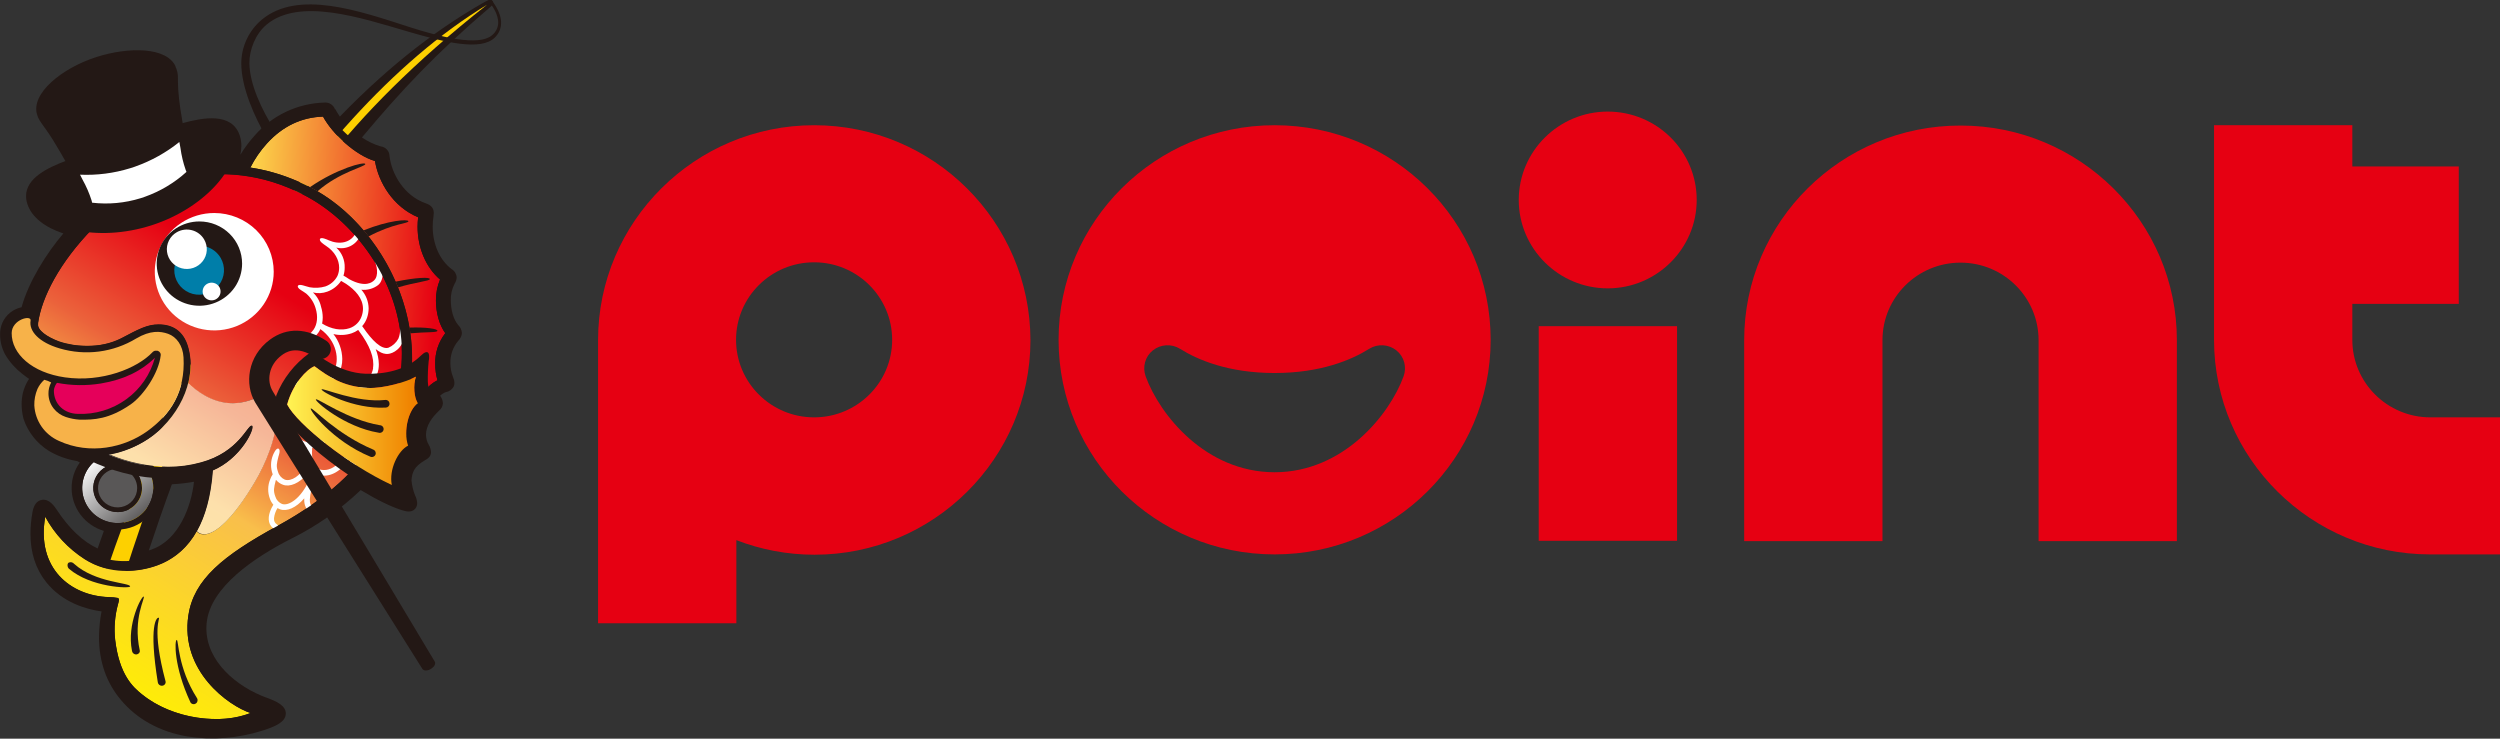 <svg width="88" height="26" viewBox="0 0 88 26" fill="none" xmlns="http://www.w3.org/2000/svg">
<rect x="0" y="0" width="88" height="26" fill="#333333" stroke="none"/>
<g clip-path="url(#clip0)">
<path d="M11.79 3.842C11.762 3.768 11.71 3.705 11.643 3.663C11.575 3.621 11.495 3.602 11.415 3.61C10.951 3.624 10.494 3.734 10.075 3.931C9.655 4.129 9.281 4.41 8.977 4.757C8.783 4.971 8.61 5.202 8.46 5.448C8.483 5.346 8.495 5.241 8.497 5.136C8.497 5.013 8.478 4.889 8.44 4.771C8.164 3.941 7.133 4.141 6.43 4.334C6.363 3.946 6.321 3.662 6.302 3.472C6.279 3.271 6.266 3.068 6.263 2.865V2.749C6.268 2.602 6.235 2.456 6.167 2.326C6.176 2.337 6.184 2.348 6.191 2.36C5.889 1.642 4.52 1.644 3.386 2.01C2.198 2.393 1.066 3.283 1.308 4.051C1.301 4.029 1.298 4.006 1.298 3.984C1.297 3.973 1.297 3.961 1.298 3.95V3.971C1.298 4.045 1.335 4.171 1.502 4.397C1.673 4.627 1.832 4.867 1.977 5.114C2.079 5.281 2.191 5.476 2.301 5.67C1.706 5.893 0.917 6.258 0.917 6.902C0.918 6.999 0.934 7.096 0.966 7.188C1.115 7.637 1.568 8.001 2.23 8.217C1.635 8.918 1.013 9.903 0.759 10.815C0.609 10.847 0.47 10.913 0.352 11.009C0.234 11.105 0.141 11.228 0.081 11.367C0.026 11.496 -0 11.635 0.003 11.775C0.003 12.024 0.066 12.268 0.186 12.487C0.341 12.746 0.544 12.974 0.783 13.16C0.872 13.232 0.954 13.29 1.022 13.335C0.923 13.487 0.85 13.653 0.806 13.829C0.776 13.959 0.761 14.092 0.761 14.225C0.761 14.402 0.784 14.579 0.83 14.75C0.987 15.215 1.302 15.612 1.722 15.873C2.027 16.052 2.363 16.173 2.714 16.23L2.81 16.278C2.621 16.542 2.52 16.858 2.521 17.181C2.521 17.519 2.632 17.848 2.836 18.12C3.041 18.391 3.328 18.59 3.656 18.688C3.583 18.89 3.51 19.095 3.437 19.305C2.917 19.066 2.434 18.605 2 17.947C1.926 17.836 1.734 17.54 1.463 17.597C1.297 17.63 1.19 17.772 1.144 18.022C1.098 18.274 1.073 18.53 1.072 18.787C1.072 19.456 1.256 20.026 1.623 20.488C2.205 21.22 3.056 21.451 3.574 21.522C3.517 21.821 3.487 22.124 3.485 22.427C3.485 23.29 3.744 24.033 4.261 24.644C4.826 25.317 5.631 25.758 6.587 25.922C7.465 26.059 8.363 25.992 9.21 25.726C9.715 25.571 10.052 25.409 10.06 25.122V25.114C10.06 24.842 9.749 24.692 9.412 24.57C8.318 24.176 7.265 23.276 7.265 22.119C7.265 22.053 7.268 21.988 7.275 21.922C7.404 20.662 8.96 19.619 10.245 18.966C11.145 18.52 11.972 17.941 12.697 17.251C13.266 17.595 13.781 17.847 14.161 17.962C14.28 17.998 14.479 18.058 14.611 17.912C14.66 17.857 14.687 17.786 14.685 17.713C14.68 17.616 14.654 17.52 14.609 17.433C14.543 17.267 14.502 17.093 14.485 16.916C14.484 16.907 14.484 16.899 14.485 16.89C14.511 16.642 14.561 16.433 14.948 16.208L14.974 16.192C15.122 16.112 15.173 16.017 15.173 15.914C15.167 15.821 15.138 15.73 15.089 15.651C15.027 15.544 14.995 15.424 14.995 15.301C14.995 14.978 15.215 14.684 15.438 14.473L15.455 14.456C15.495 14.424 15.527 14.384 15.551 14.339C15.574 14.294 15.588 14.244 15.591 14.194C15.586 14.098 15.551 14.007 15.492 13.931C15.549 13.874 15.617 13.83 15.693 13.802H15.702C15.758 13.791 15.811 13.768 15.857 13.735C15.902 13.702 15.941 13.659 15.968 13.61C15.987 13.569 15.997 13.524 15.996 13.479C15.994 13.409 15.977 13.339 15.948 13.275C15.885 13.117 15.853 12.948 15.854 12.778C15.848 12.494 15.945 12.216 16.13 11.997C16.205 11.924 16.252 11.827 16.26 11.723C16.252 11.616 16.206 11.516 16.129 11.441C15.959 11.246 15.869 10.903 15.869 10.579C15.862 10.374 15.908 10.171 16.002 9.988C16.046 9.921 16.072 9.843 16.075 9.763C16.072 9.704 16.053 9.647 16.023 9.597C15.992 9.546 15.949 9.504 15.898 9.473C15.475 9.155 15.231 8.59 15.231 7.971C15.232 7.846 15.241 7.72 15.261 7.596C15.266 7.564 15.269 7.532 15.269 7.5C15.269 7.33 15.18 7.223 14.996 7.16C14.214 6.892 13.782 6.11 13.712 5.497C13.711 5.411 13.679 5.329 13.621 5.266C13.563 5.202 13.483 5.162 13.397 5.152C13.162 5.082 12.941 4.976 12.74 4.838C14.125 3.18 15.363 1.868 17.19 0.306C17.354 0.166 17.392 0.111 17.336 0.034C17.28 -0.042 17.206 -0.013 16.998 0.105C15.58 0.914 13.873 2.132 11.963 4.104C11.918 4.035 11.828 3.898 11.799 3.837L11.79 3.842ZM5.345 19.342C5.309 19.354 5.274 19.364 5.239 19.375C5.499 18.588 5.771 17.805 6.051 17.047C6.311 17.033 6.571 17.004 6.828 16.959C6.734 17.822 6.296 19.004 5.345 19.338" fill="#231815"/>
<path d="M17.185 0.025C10.944 3.636 6.518 10.878 3.407 20.101C3.376 20.188 3.407 20.221 3.447 20.247L4.494 20.569C4.588 20.592 4.607 20.528 4.632 20.46C4.656 20.393 4.72 20.22 4.809 19.948C5.188 18.768 6.587 14.448 8.533 10.822C10.985 6.248 13.923 2.815 17.304 0.187C17.324 0.171 17.337 0.148 17.341 0.122C17.344 0.097 17.338 0.071 17.323 0.049C17.308 0.028 17.285 0.014 17.26 0.008C17.234 0.003 17.207 0.007 17.185 0.02" fill="#231815"/>
<path d="M8.401 9.59C10.722 5.752 13.853 2.157 17.142 0.168C11.977 4.242 10.009 7.482 8.256 10.726C6.305 14.329 4.872 18.721 4.49 19.905C4.443 20.052 4.402 20.168 4.38 20.241L3.771 20.047C5.261 15.659 7.309 11.397 8.401 9.59" fill="#FDD000"/>
<path d="M17.233 0.072C17.233 0.109 17.299 0.155 17.39 0.315C17.582 0.652 17.614 0.997 17.312 1.247C16.848 1.632 15.529 1.312 14.419 0.954C12.656 0.385 10.499 -0.378 9.21 0.696C8.987 0.885 8.807 1.119 8.684 1.382C8.56 1.646 8.495 1.933 8.493 2.223C8.493 3.935 10.308 6.282 10.408 6.353C10.562 6.461 10.754 6.053 10.695 5.986C10.481 5.741 8.803 3.742 8.779 2.228C8.772 1.762 8.99 1.195 9.382 0.868C10.535 -0.095 12.686 0.621 14.342 1.106C15.648 1.488 16.926 1.806 17.417 1.323C17.727 1.019 17.726 0.566 17.328 0.038C17.286 -0.019 17.233 0.027 17.233 0.072Z" fill="#231815"/>
<path d="M12.984 16.617C13.099 16.621 13.213 16.638 13.324 16.667C13.467 15.982 13.805 15.53 14.312 15.354C14.355 14.884 14.697 13.728 15.398 13.386C15.346 13.199 15.319 13.006 15.319 12.812C15.309 12.421 15.435 12.039 15.674 11.728C15.461 11.439 15.345 11.005 15.345 10.582C15.342 10.328 15.391 10.075 15.489 9.84C14.989 9.409 14.699 8.723 14.699 7.979C14.699 7.869 14.706 7.759 14.719 7.649C13.828 7.282 13.319 6.404 13.2 5.67C12.506 5.464 11.7 4.714 11.371 4.105C10.613 4.129 9.947 4.445 9.393 5.054C9.163 5.309 8.968 5.593 8.813 5.898C9.616 6.021 10.389 6.288 11.094 6.686C14.005 8.307 16.045 13.056 12.984 16.617Z" fill="url(#paint0_linear)"/>
<path d="M4.145 16.498C4.009 16.498 3.876 16.538 3.763 16.612C3.65 16.687 3.562 16.793 3.51 16.917C3.458 17.041 3.444 17.177 3.471 17.308C3.497 17.44 3.562 17.561 3.658 17.656C3.754 17.751 3.877 17.815 4.01 17.842C4.143 17.868 4.281 17.855 4.407 17.803C4.532 17.752 4.64 17.665 4.715 17.554C4.791 17.442 4.831 17.311 4.832 17.177V17.177C4.831 16.997 4.759 16.825 4.63 16.698C4.501 16.57 4.327 16.498 4.145 16.498V16.498ZM4.145 18.025C3.975 18.025 3.808 17.975 3.667 17.882C3.525 17.789 3.415 17.656 3.35 17.501C3.285 17.346 3.268 17.176 3.301 17.011C3.334 16.847 3.416 16.695 3.536 16.577C3.656 16.458 3.81 16.377 3.976 16.345C4.143 16.312 4.316 16.329 4.473 16.393C4.63 16.457 4.764 16.566 4.858 16.706C4.953 16.845 5.003 17.009 5.003 17.177C5.003 17.402 4.912 17.617 4.751 17.776C4.59 17.935 4.372 18.025 4.145 18.025ZM4.129 15.941C3.883 15.944 3.643 16.019 3.439 16.157C3.235 16.294 3.077 16.488 2.985 16.713C2.892 16.939 2.87 17.187 2.919 17.425C2.969 17.664 3.089 17.882 3.264 18.054C3.439 18.225 3.662 18.341 3.904 18.388C4.146 18.435 4.396 18.41 4.624 18.317C4.852 18.224 5.047 18.066 5.184 17.863C5.321 17.661 5.395 17.423 5.396 17.18V17.18C5.396 16.885 5.29 16.601 5.095 16.377C4.661 16.302 4.237 16.179 3.832 16.011V16.011C3.931 15.993 4.031 15.971 4.129 15.945" fill="url(#paint1_linear)"/>
<path d="M5.511 17.178H5.396C5.395 17.464 5.294 17.741 5.11 17.962C4.926 18.183 4.671 18.334 4.386 18.389C4.102 18.445 3.808 18.401 3.552 18.266C3.297 18.131 3.097 17.913 2.987 17.648C2.876 17.384 2.862 17.09 2.946 16.817C3.03 16.543 3.208 16.307 3.449 16.148C3.69 15.99 3.979 15.919 4.267 15.947C4.556 15.975 4.825 16.101 5.029 16.303C5.146 16.418 5.239 16.554 5.302 16.704C5.365 16.855 5.396 17.016 5.396 17.178H5.625C5.625 16.889 5.538 16.607 5.376 16.366C5.213 16.126 4.982 15.939 4.711 15.828C4.441 15.717 4.143 15.688 3.856 15.745C3.569 15.801 3.305 15.941 3.098 16.145C2.891 16.349 2.75 16.61 2.693 16.893C2.635 17.177 2.665 17.471 2.777 17.738C2.889 18.005 3.079 18.233 3.322 18.394C3.566 18.555 3.852 18.64 4.145 18.64C4.537 18.64 4.914 18.486 5.192 18.212C5.469 17.938 5.625 17.566 5.625 17.178H5.511" fill="#231815"/>
<path d="M4.918 17.179C4.918 17.33 4.873 17.478 4.788 17.603C4.703 17.729 4.582 17.827 4.441 17.884C4.3 17.942 4.144 17.957 3.994 17.928C3.844 17.898 3.707 17.826 3.599 17.719C3.49 17.612 3.417 17.476 3.387 17.328C3.357 17.18 3.372 17.027 3.431 16.887C3.489 16.748 3.589 16.628 3.716 16.545C3.843 16.461 3.992 16.416 4.145 16.416C4.247 16.416 4.347 16.436 4.441 16.474C4.535 16.512 4.62 16.569 4.692 16.64C4.764 16.71 4.821 16.795 4.859 16.887C4.898 16.98 4.918 17.079 4.918 17.179Z" fill="url(#paint2_linear)"/>
<path d="M4.917 17.179H4.828C4.829 17.337 4.773 17.489 4.672 17.611C4.571 17.733 4.431 17.816 4.274 17.847C4.118 17.878 3.956 17.854 3.815 17.78C3.674 17.706 3.564 17.585 3.503 17.44C3.442 17.295 3.434 17.133 3.48 16.982C3.527 16.832 3.624 16.701 3.757 16.614C3.89 16.527 4.049 16.488 4.208 16.503C4.366 16.519 4.514 16.588 4.627 16.699C4.691 16.762 4.742 16.837 4.776 16.919C4.811 17.002 4.828 17.09 4.828 17.179H4.999C5 17.011 4.949 16.847 4.855 16.708C4.761 16.568 4.627 16.459 4.47 16.395C4.313 16.331 4.14 16.314 3.973 16.346C3.806 16.379 3.653 16.46 3.533 16.578C3.413 16.697 3.331 16.848 3.298 17.013C3.265 17.178 3.282 17.348 3.347 17.503C3.412 17.658 3.522 17.791 3.664 17.884C3.805 17.977 3.971 18.026 4.141 18.026C4.369 18.026 4.587 17.937 4.748 17.778C4.909 17.619 4.999 17.404 4.999 17.179H4.911" fill="#231815"/>
<path d="M5.255 15.428L5.245 15.435L5.255 15.428ZM5.285 15.408L5.27 15.417L5.285 15.408ZM5.351 15.359L5.297 15.4L5.351 15.359ZM5.377 15.34L5.359 15.353L5.377 15.34ZM5.446 15.286C5.425 15.303 5.404 15.32 5.383 15.336C5.404 15.32 5.425 15.303 5.446 15.286ZM5.726 15.036C5.717 15.044 5.709 15.053 5.7 15.061C5.619 15.14 5.534 15.215 5.446 15.286C5.544 15.207 5.637 15.124 5.726 15.036V15.036ZM5.746 15.015L5.727 15.036L5.746 15.015ZM5.805 14.955L5.749 15.013L5.805 14.955ZM5.825 14.933L5.809 14.95L5.825 14.933ZM5.848 14.903L5.834 14.919L5.848 14.903ZM5.881 14.867C5.871 14.879 5.861 14.889 5.851 14.9C5.861 14.889 5.871 14.879 5.881 14.867ZM5.902 14.844L5.89 14.857L5.902 14.844ZM5.924 14.818L5.915 14.828L5.924 14.818ZM5.974 14.758L5.968 14.765L5.974 14.758ZM5.997 14.729L5.991 14.737L5.997 14.729ZM7.795 6.128C5.907 6.128 4.269 7.017 3.273 8.034C2.092 9.243 1.47 10.47 1.343 11.368C1.343 11.379 1.343 11.391 1.343 11.402C1.312 11.624 1.661 11.859 2.077 12.015C2.398 12.123 2.735 12.176 3.074 12.172C3.485 12.18 3.892 12.09 4.261 11.909C4.893 11.575 5.189 11.417 5.584 11.417C6.081 11.417 6.462 11.648 6.623 12.21C6.623 12.225 6.631 12.24 6.635 12.255C6.683 12.439 6.709 12.628 6.711 12.818C6.712 13.046 6.682 13.274 6.622 13.495C6.85 13.719 7.426 14.2 8.183 14.2C8.569 14.194 8.945 14.077 9.265 13.864C9.284 13.862 9.302 13.862 9.32 13.864C9.996 13.864 9.859 15.477 8.93 17.026C8.178 18.279 7.568 18.812 7.178 18.812C7.13 18.813 7.082 18.804 7.037 18.786C6.992 18.767 6.951 18.74 6.918 18.706C6.622 19.254 6.133 19.677 5.543 19.893C5.191 20.021 4.82 20.087 4.445 20.088H4.43C4.211 20.088 3.994 20.062 3.781 20.012C3.674 19.987 3.57 19.955 3.467 19.917C3.298 19.854 3.137 19.773 2.985 19.677C2.401 19.304 1.922 18.792 1.593 18.187C1.27 20.011 2.494 20.976 3.834 21.017C3.94 21.018 4.046 21.028 4.151 21.047C4.216 21.075 4.176 21.188 4.151 21.27C4.04 21.679 4.007 22.104 4.053 22.524C4.201 23.75 4.674 24.181 4.988 24.433C5.729 25.035 6.723 25.309 7.601 25.309C8.017 25.316 8.43 25.244 8.818 25.097C8.042 24.842 6.335 23.618 6.63 21.66C6.821 20.399 7.841 19.559 9.783 18.502C16.588 14.787 14.197 8.833 10.889 6.965L10.781 6.906L10.617 6.818C10.529 6.772 10.433 6.731 10.342 6.687C10.25 6.643 10.169 6.612 10.083 6.578C9.354 6.282 8.574 6.129 7.787 6.127" fill="url(#paint3_linear)"/>
<path d="M6.626 13.506H5.727V15.034H6.626V13.506Z" fill="#FFE893"/>
<path d="M8.882 15.043C8.882 15.262 8.402 16.175 7.485 16.563C7.416 17.5 7.211 18.196 6.919 18.711C7.211 18.197 7.415 17.5 7.485 16.563C8.401 16.175 8.88 15.262 8.881 15.043" fill="#A0A0A1"/>
<path d="M5.271 15.413L5.256 15.425L5.271 15.413ZM5.298 15.396C5.293 15.398 5.289 15.401 5.285 15.405C5.289 15.401 5.293 15.398 5.298 15.396ZM5.36 15.35L5.352 15.356L5.36 15.35ZM5.384 15.332L5.377 15.336L5.384 15.332Z" fill="#A0A0A1"/>
<path d="M5.245 15.43L5.217 15.448C5.193 15.465 5.167 15.48 5.143 15.496C5.167 15.48 5.193 15.465 5.217 15.448L5.245 15.43Z" fill="#A0A0A1"/>
<path d="M4.594 15.783C4.443 15.846 4.288 15.898 4.13 15.941V15.941C4.288 15.898 4.443 15.846 4.594 15.783Z" fill="#A0A0A1"/>
<path d="M6.625 13.502C6.515 13.914 6.326 14.3 6.066 14.64V14.64C6.059 14.651 6.052 14.66 6.044 14.67L5.999 14.727L5.993 14.735L5.976 14.756L5.97 14.763L5.95 14.786L5.928 14.812L5.919 14.822L5.906 14.838L5.894 14.851L5.885 14.862C5.876 14.873 5.865 14.883 5.855 14.894L5.841 14.91L5.833 14.918L5.817 14.935L5.813 14.94L5.757 14.998L5.737 15.018C5.649 15.107 5.555 15.19 5.457 15.269V15.269C5.436 15.286 5.416 15.303 5.394 15.319L5.388 15.323L5.37 15.336L5.362 15.342L5.308 15.382C5.304 15.385 5.3 15.388 5.296 15.391L5.282 15.4L5.267 15.411L5.256 15.418L5.229 15.437C5.205 15.453 5.179 15.469 5.154 15.485C4.98 15.595 4.796 15.69 4.605 15.769C4.454 15.832 4.299 15.884 4.141 15.927C4.042 15.953 3.943 15.975 3.843 15.992C4.5 16.272 5.206 16.42 5.922 16.43C6.311 16.431 6.699 16.379 7.074 16.274C8.385 15.924 8.713 14.979 8.857 14.979C8.866 14.979 8.874 14.983 8.88 14.989C8.885 14.994 8.889 15.001 8.891 15.008C8.893 15.015 8.893 15.023 8.892 15.03C8.892 15.249 8.412 16.162 7.496 16.551C7.426 17.487 7.222 18.184 6.93 18.699C6.964 18.733 7.004 18.761 7.049 18.779C7.094 18.797 7.142 18.806 7.191 18.806C7.581 18.806 8.191 18.273 8.942 17.019C9.872 15.47 10.006 13.857 9.333 13.857C9.314 13.855 9.296 13.855 9.278 13.857C8.958 14.07 8.581 14.187 8.195 14.193C7.438 14.193 6.865 13.712 6.635 13.488" fill="url(#paint4_linear)"/>
<path d="M15.945 11.594C15.602 11.195 15.513 10.352 15.795 9.88C15.857 9.775 15.856 9.74 15.749 9.658C15.174 9.227 14.89 8.41 15.023 7.567C15.041 7.449 15.023 7.418 14.909 7.379C14.028 7.078 13.551 6.212 13.473 5.527C13.461 5.426 13.44 5.402 13.337 5.379C12.688 5.239 11.844 4.508 11.579 3.936C11.571 3.903 11.55 3.874 11.521 3.856C11.492 3.837 11.457 3.83 11.423 3.836C10.989 3.85 10.563 3.952 10.171 4.136C9.779 4.321 9.43 4.583 9.146 4.907C8.885 5.193 8.664 5.513 8.491 5.858C8.598 5.868 8.705 5.881 8.813 5.896C8.968 5.591 9.163 5.307 9.393 5.053C9.947 4.44 10.613 4.127 11.371 4.104C11.7 4.712 12.506 5.462 13.199 5.669C13.319 6.402 13.828 7.28 14.719 7.648C14.706 7.757 14.699 7.868 14.698 7.978C14.698 8.721 14.988 9.407 15.489 9.839C15.391 10.074 15.341 10.326 15.345 10.581C15.345 11.004 15.461 11.438 15.674 11.727C15.434 12.038 15.309 12.42 15.319 12.81C15.319 13.004 15.345 13.197 15.398 13.384C14.697 13.727 14.354 14.883 14.312 15.353C13.805 15.528 13.467 15.98 13.323 16.666C13.212 16.636 13.098 16.62 12.984 16.616C12.878 16.739 12.766 16.86 12.649 16.98C12.891 16.951 13.136 16.97 13.371 17.037C13.536 17.088 13.599 17.096 13.626 16.925C13.706 16.429 13.909 15.806 14.513 15.646C14.642 15.612 14.642 15.605 14.65 15.432C14.661 15.196 14.929 13.821 15.612 13.594C15.742 13.551 15.797 13.538 15.725 13.365C15.565 12.976 15.537 12.319 15.946 11.852C16.035 11.752 16.056 11.722 15.945 11.594Z" fill="#231815"/>
<path d="M11.08 16.688C11.056 16.679 11.03 16.678 11.006 16.688C10.983 16.697 10.964 16.715 10.954 16.738C10.931 16.789 10.909 16.838 10.889 16.886C10.593 17.558 10.153 17.819 9.93 17.74C9.872 17.716 9.82 17.679 9.779 17.632C9.737 17.586 9.707 17.531 9.689 17.471C9.617 17.27 9.641 17.174 9.704 16.92C9.704 16.92 9.709 16.909 9.714 16.89C9.78 16.971 9.868 17.032 9.967 17.066C10.205 17.149 10.531 17.017 10.819 16.681L10.737 16.424C10.579 16.731 10.256 16.961 10.028 16.884C9.97 16.859 9.919 16.822 9.877 16.775C9.836 16.729 9.805 16.674 9.788 16.614C9.716 16.413 9.739 16.317 9.803 16.063C9.803 16.063 9.892 15.833 9.803 15.793C9.714 15.753 9.611 16.014 9.611 16.014C9.521 16.232 9.517 16.476 9.6 16.697C9.562 16.751 9.533 16.81 9.511 16.872C9.42 17.091 9.417 17.337 9.501 17.558C9.528 17.634 9.568 17.704 9.622 17.765C9.555 17.874 9.416 18.14 9.471 18.37C9.484 18.427 9.51 18.481 9.547 18.527C9.583 18.574 9.63 18.612 9.683 18.638C9.683 18.638 9.79 18.668 9.806 18.573C9.819 18.505 9.741 18.454 9.741 18.454C9.696 18.424 9.665 18.379 9.652 18.328C9.646 18.299 9.643 18.27 9.645 18.24C9.659 18.115 9.701 17.994 9.767 17.886C9.796 17.902 9.825 17.915 9.856 17.927C10.096 18.014 10.421 17.878 10.709 17.542C10.709 17.556 10.709 17.571 10.709 17.584C10.704 17.684 10.726 17.784 10.771 17.874C10.817 17.964 10.885 18.041 10.969 18.098C10.98 18.105 10.993 18.108 11.006 18.108C11.019 18.108 11.031 18.104 11.043 18.098C11.054 18.091 11.063 18.082 11.07 18.071C11.076 18.06 11.079 18.047 11.08 18.035C11.082 17.987 11.066 17.94 11.036 17.903C10.991 17.862 10.957 17.812 10.934 17.756C10.911 17.7 10.902 17.64 10.906 17.58C10.92 17.362 10.975 17.149 11.069 16.951C11.078 16.931 11.087 16.912 11.095 16.89C11.103 16.869 11.115 16.845 11.126 16.82V16.814C11.13 16.804 11.132 16.793 11.132 16.781C11.134 16.762 11.13 16.743 11.12 16.727C11.111 16.71 11.097 16.697 11.08 16.688V16.688ZM14.265 11.242C14.265 11.242 14.24 11.155 14.161 11.165C14.082 11.176 14.073 11.272 14.073 11.272C14.08 11.443 14.117 11.703 14.022 11.922C13.946 12.064 13.822 12.177 13.672 12.24C13.422 12.313 13.089 11.972 12.785 11.53L12.753 11.486L12.748 11.48C12.825 11.393 12.884 11.291 12.921 11.181C12.957 11.076 12.975 10.966 12.976 10.855C12.972 10.613 12.881 10.38 12.719 10.198C12.93 10.221 13.143 10.162 13.311 10.034C13.554 9.835 13.498 9.334 13.317 8.996C13.317 8.996 13.256 8.914 13.186 8.952C13.163 8.967 13.146 8.989 13.138 9.016C13.131 9.043 13.134 9.071 13.146 9.095C13.28 9.344 13.338 9.708 13.169 9.868C13.113 9.922 12.877 10.146 12.293 9.828C12.231 9.786 12.164 9.74 12.09 9.703C12.119 9.612 12.133 9.518 12.133 9.423C12.138 9.291 12.114 9.159 12.063 9.037C12.012 8.915 11.935 8.805 11.837 8.715C12.001 8.757 12.175 8.739 12.327 8.666C12.48 8.592 12.601 8.468 12.669 8.315C12.691 8.266 12.711 8.218 12.675 8.179C12.638 8.14 12.558 8.125 12.537 8.173C12.36 8.565 11.934 8.618 11.573 8.459C11.507 8.43 11.299 8.332 11.263 8.413C11.228 8.493 11.393 8.597 11.471 8.651C11.792 8.859 11.938 9.154 11.938 9.424C11.938 9.524 11.918 9.622 11.878 9.713C11.79 9.885 11.638 10.017 11.454 10.082C11.275 10.135 11.085 10.145 10.901 10.112C10.775 10.088 10.527 9.971 10.486 10.064C10.446 10.157 10.692 10.26 10.78 10.335C10.937 10.472 11.051 10.65 11.109 10.849C11.197 11.135 11.171 11.408 11.04 11.6C10.95 11.728 10.831 11.832 10.692 11.907C10.554 11.981 10.4 12.023 10.243 12.028C10.147 12.034 9.981 12.022 9.965 12.116C9.949 12.21 10.147 12.221 10.259 12.214C10.446 12.21 10.629 12.163 10.794 12.075C10.958 11.988 11.099 11.863 11.205 11.711C11.233 11.671 11.257 11.629 11.276 11.584C11.849 11.987 11.981 12.688 11.736 13.083C11.425 13.582 10.874 13.527 10.494 13.413C10.454 13.4 10.236 13.339 10.209 13.428C10.181 13.517 10.415 13.592 10.458 13.603C10.759 13.701 11.083 13.703 11.384 13.608C11.55 13.72 12.228 14.123 12.839 13.704C12.965 13.626 13.073 13.522 13.156 13.4C13.239 13.278 13.296 13.14 13.322 12.996C13.331 12.938 13.335 12.879 13.335 12.82C13.331 12.638 13.294 12.458 13.225 12.289C13.38 12.403 13.451 12.442 13.591 12.459C13.731 12.476 14.071 12.371 14.207 11.965C14.271 11.774 14.271 11.457 14.261 11.242H14.265ZM11.339 11.386C11.353 11.317 11.36 11.246 11.36 11.176C11.359 11.046 11.339 10.918 11.3 10.794C11.259 10.603 11.159 10.428 11.015 10.294C11.183 10.336 11.361 10.326 11.523 10.265C11.721 10.193 11.89 10.06 12.006 9.887C12.069 9.925 12.129 9.961 12.183 9.992C12.5 10.206 12.777 10.498 12.777 10.868C12.776 10.955 12.761 11.042 12.732 11.125C12.699 11.225 12.643 11.315 12.568 11.389C12.494 11.463 12.402 11.52 12.302 11.553C12.014 11.649 11.66 11.59 11.333 11.386H11.339ZM13.135 12.961C13.112 13.081 13.065 13.194 12.997 13.294C12.928 13.394 12.839 13.479 12.735 13.543C12.291 13.845 11.811 13.631 11.592 13.505C11.719 13.421 11.825 13.31 11.903 13.18C12.002 13.015 12.052 12.826 12.048 12.634C12.042 12.317 11.933 12.01 11.736 11.759C11.947 11.81 12.169 11.801 12.376 11.733C12.459 11.705 12.537 11.665 12.608 11.614L12.631 11.645C13.018 12.159 13.187 12.603 13.129 12.96L13.135 12.961ZM13.704 14.641C13.685 14.629 13.664 14.623 13.641 14.623C13.619 14.623 13.598 14.629 13.579 14.641C13.457 14.756 13.184 14.94 12.907 14.924C12.888 14.923 12.869 14.92 12.851 14.917C12.864 14.874 12.877 14.829 12.889 14.784C12.89 14.775 12.89 14.767 12.889 14.758C12.89 14.735 12.881 14.711 12.866 14.693C12.85 14.675 12.828 14.664 12.804 14.661C12.78 14.658 12.756 14.663 12.736 14.677C12.716 14.69 12.702 14.711 12.697 14.734C12.686 14.772 12.675 14.813 12.661 14.853C12.508 14.763 12.38 14.636 12.29 14.483C12.2 14.331 12.151 14.158 12.147 13.982C12.147 13.957 12.137 13.932 12.119 13.914C12.101 13.896 12.076 13.886 12.05 13.885C12.025 13.884 12 13.894 11.981 13.912C11.963 13.929 11.952 13.953 11.951 13.979C11.923 14.674 11.69 15.212 11.314 15.453C11.223 15.513 11.119 15.553 11.01 15.568C11.018 15.526 11.024 15.501 11.024 15.5C11.03 15.475 11.025 15.449 11.011 15.427C10.997 15.405 10.975 15.39 10.95 15.384C10.925 15.379 10.898 15.383 10.876 15.397C10.854 15.41 10.839 15.432 10.833 15.457C10.833 15.464 10.823 15.502 10.814 15.562C10.777 15.555 10.742 15.545 10.708 15.531C10.59 15.483 10.486 15.405 10.407 15.305C10.327 15.206 10.275 15.088 10.255 14.963C10.245 14.915 10.222 14.751 10.141 14.751C10.045 14.751 10.052 14.932 10.062 14.993C10.087 15.151 10.153 15.3 10.254 15.426C10.354 15.552 10.486 15.65 10.635 15.711C10.685 15.73 10.738 15.745 10.79 15.754C10.772 15.983 10.781 16.296 10.924 16.507C10.963 16.567 11.015 16.618 11.076 16.657C11.138 16.696 11.206 16.722 11.278 16.733C11.653 16.796 12.012 16.58 12.317 16.13C12.317 16.156 12.313 16.183 12.313 16.21C12.31 16.311 12.331 16.412 12.374 16.505C12.399 16.553 12.434 16.597 12.476 16.632C12.519 16.667 12.568 16.694 12.621 16.709C12.634 16.711 12.647 16.711 12.66 16.707C12.672 16.704 12.684 16.698 12.693 16.689C12.703 16.681 12.711 16.671 12.716 16.659C12.722 16.647 12.724 16.635 12.724 16.622C12.73 16.54 12.626 16.495 12.626 16.495C12.593 16.476 12.566 16.448 12.549 16.415C12.52 16.351 12.506 16.281 12.509 16.21C12.509 15.972 12.613 15.635 12.712 15.335C12.74 15.26 12.767 15.182 12.793 15.101C12.827 15.109 12.862 15.115 12.896 15.12C13.257 15.157 13.552 14.934 13.712 14.784C13.714 14.778 13.761 14.686 13.704 14.641ZM12.565 15.158L12.527 15.274C12.203 16.139 11.758 16.614 11.313 16.538C11.267 16.532 11.224 16.515 11.185 16.491C11.147 16.466 11.114 16.433 11.09 16.395C10.976 16.228 10.972 15.957 10.989 15.759C11.144 15.747 11.294 15.696 11.424 15.611C11.75 15.403 11.979 15.011 12.086 14.505C12.198 14.731 12.381 14.915 12.608 15.03C12.594 15.072 12.58 15.115 12.565 15.158V15.158Z" fill="white"/>
<path d="M2.419 19.804C2.354 19.844 2.37 19.971 2.428 20.02C3.192 20.679 4.571 20.72 4.58 20.645C4.601 20.505 3.367 20.528 2.609 19.847C2.587 19.82 2.556 19.801 2.521 19.793C2.487 19.785 2.451 19.789 2.419 19.804V19.804Z" fill="#231815"/>
<path d="M4.645 22.903C4.648 22.939 4.664 22.972 4.69 22.996C4.716 23.021 4.75 23.035 4.785 23.037C4.862 23.037 4.937 22.972 4.92 22.898C4.671 21.76 5.126 21.031 5.058 20.999C4.989 20.966 4.455 21.963 4.645 22.903Z" fill="#231815"/>
<path d="M5.555 24.019C5.56 24.055 5.579 24.087 5.608 24.109C5.637 24.131 5.673 24.142 5.71 24.137C5.728 24.136 5.746 24.131 5.762 24.122C5.778 24.113 5.792 24.102 5.803 24.087C5.814 24.073 5.822 24.056 5.827 24.039C5.831 24.021 5.832 24.003 5.828 23.985C5.321 22.079 5.66 21.765 5.586 21.745C5.513 21.725 5.228 21.993 5.555 24.019Z" fill="#231815"/>
<path d="M6.22 22.525C6.144 22.534 6.111 23.454 6.704 24.723C6.713 24.739 6.726 24.752 6.741 24.763C6.756 24.773 6.773 24.781 6.791 24.784C6.809 24.788 6.828 24.788 6.846 24.784C6.864 24.779 6.881 24.772 6.895 24.761C6.926 24.741 6.946 24.709 6.953 24.674C6.96 24.639 6.953 24.602 6.933 24.572C6.244 23.49 6.293 22.518 6.22 22.525Z" fill="#231815"/>
<path d="M9.635 9.565C9.635 9.973 9.512 10.373 9.282 10.713C9.052 11.053 8.725 11.317 8.343 11.474C7.96 11.63 7.539 11.671 7.133 11.591C6.727 11.512 6.354 11.315 6.061 11.026C5.769 10.737 5.569 10.369 5.488 9.968C5.408 9.567 5.449 9.151 5.608 8.774C5.766 8.396 6.034 8.073 6.379 7.846C6.723 7.619 7.127 7.498 7.542 7.498C8.097 7.498 8.629 7.716 9.022 8.103C9.414 8.491 9.635 9.016 9.635 9.565V9.565Z" fill="white"/>
<path d="M8.522 9.283C8.521 9.576 8.432 9.863 8.267 10.106C8.101 10.349 7.866 10.539 7.591 10.65C7.317 10.762 7.015 10.791 6.723 10.733C6.432 10.675 6.165 10.534 5.955 10.326C5.745 10.118 5.603 9.854 5.545 9.566C5.488 9.279 5.518 8.981 5.631 8.71C5.745 8.439 5.938 8.207 6.185 8.045C6.432 7.882 6.722 7.795 7.019 7.795C7.217 7.795 7.413 7.833 7.595 7.908C7.778 7.983 7.944 8.093 8.084 8.231C8.223 8.369 8.334 8.533 8.409 8.714C8.484 8.894 8.523 9.088 8.522 9.283Z" fill="#231815"/>
<path d="M7.768 9.079C7.854 9.227 7.894 9.397 7.883 9.567C7.872 9.738 7.809 9.901 7.704 10.037C7.598 10.172 7.455 10.274 7.291 10.329C7.127 10.383 6.95 10.389 6.783 10.345C6.616 10.3 6.466 10.208 6.352 10.08C6.238 9.951 6.165 9.792 6.142 9.623C6.12 9.453 6.149 9.281 6.225 9.128C6.302 8.975 6.423 8.847 6.573 8.762C6.774 8.648 7.013 8.617 7.237 8.676C7.461 8.735 7.652 8.88 7.768 9.079Z" fill="#007EA9"/>
<path d="M7.185 8.427C7.254 8.545 7.287 8.682 7.278 8.819C7.269 8.956 7.219 9.087 7.134 9.196C7.049 9.305 6.934 9.387 6.802 9.431C6.671 9.475 6.529 9.48 6.394 9.444C6.26 9.409 6.139 9.335 6.048 9.232C5.956 9.128 5.897 9.001 5.879 8.864C5.861 8.728 5.884 8.59 5.946 8.467C6.007 8.344 6.104 8.241 6.225 8.173C6.386 8.081 6.578 8.056 6.758 8.104C6.938 8.151 7.091 8.267 7.185 8.427V8.427Z" fill="white"/>
<path d="M7.722 10.105C7.753 10.158 7.767 10.219 7.763 10.281C7.759 10.342 7.737 10.401 7.699 10.45C7.661 10.499 7.609 10.536 7.55 10.556C7.491 10.576 7.427 10.578 7.367 10.562C7.307 10.546 7.252 10.513 7.211 10.466C7.17 10.42 7.144 10.363 7.136 10.302C7.127 10.24 7.138 10.178 7.165 10.123C7.193 10.068 7.237 10.022 7.291 9.991C7.363 9.95 7.449 9.938 7.53 9.96C7.611 9.981 7.68 10.033 7.722 10.105Z" fill="white"/>
<path d="M11.093 6.688C7.601 4.75 4.457 6.529 2.989 7.771C2.298 8.355 1.233 9.77 0.938 11.024C0.798 11.027 0.662 11.07 0.547 11.147C0.431 11.225 0.341 11.334 0.287 11.462C0.193 11.667 0.207 12.068 0.382 12.379C0.523 12.613 0.707 12.818 0.924 12.986C1.059 13.095 1.201 13.196 1.348 13.289C1.19 13.458 1.079 13.665 1.026 13.889C0.969 14.156 0.977 14.433 1.048 14.697C1.187 15.109 1.466 15.461 1.838 15.692C2.129 15.864 2.451 15.978 2.786 16.028C4.546 16.952 5.883 16.922 6.983 16.709C7.007 16.709 7.031 16.707 7.055 16.702C7.062 16.7 7.07 16.698 7.078 16.697C7.05 17.731 6.546 19.165 5.421 19.559C4.068 20.032 2.841 19.666 1.803 18.083C1.582 17.745 1.427 17.746 1.368 18.072C0.942 20.422 2.589 21.253 3.841 21.334C3.766 21.684 3.366 23.247 4.43 24.51C5.583 25.873 7.55 26.007 9.135 25.52C10.118 25.218 9.924 25.009 9.326 24.794C8.031 24.328 6.904 23.239 7.04 21.906C7.186 20.486 8.936 19.38 10.134 18.77C16.915 15.324 14.655 8.666 11.093 6.688ZM2.072 15.517C1.826 15.407 1.615 15.233 1.462 15.012C1.31 14.792 1.222 14.534 1.208 14.268C1.203 14.07 1.241 13.873 1.318 13.69C1.375 13.567 1.457 13.456 1.56 13.366C1.644 13.386 1.725 13.418 1.802 13.459C1.735 13.584 1.702 13.724 1.707 13.864C1.709 14.05 1.773 14.23 1.889 14.377C2 14.516 2.15 14.621 2.32 14.677C2.476 14.728 2.637 14.759 2.801 14.77C3.311 14.778 3.842 14.755 4.601 14.233C5.044 13.927 5.591 13.127 5.657 12.504V12.482V12.462C5.653 12.444 5.646 12.427 5.635 12.412L5.623 12.397L5.607 12.377L5.597 12.37L5.586 12.363C5.572 12.354 5.557 12.347 5.542 12.342H5.537C5.519 12.339 5.501 12.339 5.483 12.342H5.476H5.456C5.438 12.347 5.421 12.354 5.406 12.364L5.39 12.377L5.37 12.393C4.838 12.972 3.589 13.477 2.288 13.289C1.136 13.124 0.41 12.466 0.416 11.73C0.42 11.249 1.118 11.079 1.082 11.292C1.018 11.657 1.372 12.058 2.107 12.271C2.556 12.403 3.027 12.441 3.491 12.38C3.954 12.32 4.4 12.164 4.798 11.921C5.296 11.629 5.642 11.659 5.922 11.757C6.217 11.862 6.441 12.166 6.465 12.585C6.533 13.798 5.996 14.598 5.201 15.176C4.382 15.758 3.162 16.018 2.072 15.517ZM1.895 13.749C1.895 13.669 1.968 13.496 2.012 13.481C2.518 13.579 3.039 13.586 3.548 13.503C4.388 13.363 4.989 13.048 5.45 12.6C5.292 13.186 4.937 13.701 4.442 14.059C3.947 14.418 3.342 14.599 2.729 14.572C2.262 14.559 1.896 14.237 1.896 13.747L1.895 13.749ZM9.785 18.503C7.843 19.564 6.822 20.401 6.632 21.662C6.335 23.621 8.044 24.845 8.821 25.1C7.818 25.507 6.113 25.348 4.99 24.435C4.68 24.184 4.203 23.755 4.055 22.527C4.009 22.107 4.043 21.681 4.154 21.273C4.176 21.185 4.214 21.078 4.149 21.05C4.045 21.032 3.939 21.021 3.833 21.02C2.494 20.98 1.268 20.013 1.592 18.19C1.919 18.797 2.396 19.311 2.98 19.686C3.852 20.242 4.871 20.15 5.54 19.902C6.492 19.552 7.326 18.657 7.48 16.567C8.483 16.141 8.962 15.089 8.865 15.004C8.731 14.888 8.443 15.917 7.059 16.29C5.97 16.596 4.833 16.423 3.827 16.009C4.323 15.919 4.794 15.73 5.212 15.453C6.208 14.789 6.97 13.46 6.616 12.223C6.455 11.661 6.073 11.429 5.578 11.429C5.182 11.429 4.886 11.588 4.254 11.921C3.524 12.306 2.507 12.191 2.07 12.024C1.654 11.864 1.305 11.628 1.336 11.407C1.336 11.395 1.336 11.384 1.336 11.373C1.463 10.475 2.085 9.247 3.266 8.039C4.761 6.509 7.713 5.268 10.78 6.909C14.153 8.706 16.665 14.748 9.791 18.502L9.785 18.503Z" fill="#231815"/>
<path d="M11.175 6.735C11.952 6.049 12.884 5.864 12.86 5.772C12.835 5.68 11.854 5.935 10.909 6.589C10.97 6.62 11.031 6.653 11.092 6.686L11.175 6.735Z" fill="#231815"/>
<path d="M14.376 7.787C14.367 7.708 13.678 7.753 12.798 8.109C12.857 8.179 12.916 8.25 12.975 8.322C13.858 7.854 14.385 7.87 14.376 7.787Z" fill="#231815"/>
<path d="M15.131 9.822C15.131 9.749 14.652 9.764 13.926 9.914C13.955 9.98 13.983 10.047 14.014 10.115C14.655 9.925 15.132 9.893 15.131 9.822Z" fill="#231815"/>
<path d="M15.397 11.645C15.41 11.578 15.022 11.51 14.414 11.531C14.426 11.599 14.435 11.665 14.445 11.733C15.02 11.68 15.386 11.712 15.397 11.645Z" fill="#231815"/>
<path d="M14.963 13.327C14.974 13.284 14.756 13.177 14.49 13.076C14.49 13.127 14.481 13.179 14.476 13.229C14.798 13.311 14.948 13.389 14.963 13.327Z" fill="#231815"/>
<path d="M5.973 2.451C5.746 1.908 4.515 1.887 3.452 2.23C2.341 2.588 1.333 3.389 1.523 3.988C1.566 4.087 1.62 4.181 1.684 4.268C1.86 4.504 2.022 4.748 2.17 5.001C2.402 5.384 2.716 5.939 2.906 6.325C3.036 6.558 3.142 6.803 3.223 7.056C3.232 7.082 3.238 7.109 3.242 7.136C3.815 7.203 4.395 7.15 4.945 6.979C4.997 6.963 5.048 6.947 5.101 6.928C5.642 6.735 6.139 6.438 6.563 6.053C6.552 6.031 6.543 6.008 6.535 5.984C6.448 5.732 6.387 5.473 6.352 5.21C6.274 4.788 6.115 3.943 6.071 3.499C6.044 3.253 6.03 3.006 6.029 2.759C6.028 2.654 6.01 2.55 5.973 2.451V2.451Z" fill="#231815"/>
<path d="M8.22 4.842C8.521 5.751 7.291 7.298 5.346 7.927C3.402 8.556 1.482 8.03 1.179 7.122C0.876 6.213 2.498 5.838 4.442 5.209C6.386 4.58 7.917 3.935 8.22 4.842Z" fill="#231815"/>
<path d="M4.573 5.924C4.005 6.099 3.411 6.175 2.817 6.149L2.906 6.324C3.036 6.557 3.142 6.801 3.223 7.054C3.232 7.08 3.239 7.107 3.243 7.135C3.816 7.202 4.396 7.148 4.946 6.978C4.998 6.962 5.049 6.945 5.101 6.926C5.643 6.733 6.14 6.436 6.564 6.051C6.552 6.029 6.543 6.006 6.536 5.982C6.449 5.731 6.387 5.472 6.352 5.209L6.313 4.998C5.851 5.369 5.328 5.661 4.767 5.86C4.701 5.888 4.637 5.905 4.573 5.924Z" fill="white"/>
<path d="M14.81 12.523C14.288 13.039 13.517 13.176 12.872 13.156C11.925 13.125 11.155 12.468 11.148 12.461C11.116 12.427 11.073 12.405 11.025 12.399C10.978 12.393 10.931 12.404 10.891 12.43C10.365 12.808 9.96 13.326 9.723 13.924C9.712 13.974 9.71 14.026 9.716 14.077C9.941 15.266 12.923 17.356 14.221 17.753C14.399 17.807 14.526 17.836 14.392 17.531C14.346 17.427 14.232 17.06 14.251 16.876C14.28 16.599 14.34 16.302 14.826 16.021C14.929 15.96 14.987 15.961 14.882 15.769C14.605 15.267 14.829 14.744 15.269 14.32C15.339 14.252 15.405 14.221 15.292 14.066C15.151 13.886 15.07 13.668 15.06 13.44C15.055 13.199 15.065 12.958 15.089 12.718C15.146 12.425 15.07 12.267 14.81 12.523ZM11.069 12.89C11.547 13.246 12.07 13.616 12.956 13.656C13.488 13.679 14.322 13.443 14.641 13.255C14.533 13.559 14.576 14.007 14.706 14.194C14.385 14.406 14.183 15.157 14.361 15.686C14.007 15.861 13.681 16.538 13.789 17.07C12.269 16.37 10.467 14.934 10.106 14.238C10.307 13.502 10.796 12.996 11.069 12.89Z" fill="#231815"/>
<path d="M14.643 13.256C14.322 13.444 13.49 13.68 12.958 13.656C12.071 13.617 11.549 13.247 11.07 12.891C10.798 12.998 10.309 13.503 10.109 14.239C10.47 14.939 12.273 16.372 13.792 17.071C13.684 16.539 14.008 15.863 14.365 15.687C14.188 15.162 14.389 14.407 14.71 14.195C14.578 14.008 14.538 13.56 14.643 13.256Z" fill="url(#paint5_linear)"/>
<path d="M11.321 13.706C11.281 13.769 12.428 14.411 13.581 14.347C13.599 14.346 13.617 14.342 13.633 14.335C13.649 14.327 13.664 14.316 13.676 14.303C13.688 14.29 13.697 14.275 13.703 14.258C13.709 14.242 13.712 14.224 13.711 14.206C13.71 14.188 13.706 14.171 13.699 14.155C13.691 14.138 13.681 14.124 13.667 14.112C13.654 14.1 13.638 14.091 13.621 14.085C13.604 14.079 13.586 14.076 13.568 14.078C12.547 14.188 11.36 13.643 11.321 13.706Z" fill="#231815"/>
<path d="M11.119 14.058C11.07 14.115 12.122 15.032 13.324 15.23C13.342 15.236 13.362 15.238 13.382 15.236C13.402 15.234 13.421 15.227 13.438 15.217C13.454 15.207 13.469 15.194 13.48 15.178C13.491 15.162 13.499 15.143 13.502 15.124C13.505 15.105 13.504 15.085 13.499 15.066C13.494 15.048 13.484 15.03 13.472 15.015C13.459 15 13.443 14.988 13.425 14.98C13.407 14.972 13.388 14.967 13.368 14.967C12.227 14.775 11.168 14 11.119 14.058Z" fill="#231815"/>
<path d="M10.94 14.378C10.876 14.415 11.688 15.516 13.037 16.076C13.053 16.083 13.071 16.087 13.089 16.087C13.107 16.087 13.125 16.084 13.141 16.077C13.158 16.07 13.173 16.061 13.186 16.048C13.199 16.036 13.209 16.021 13.216 16.005C13.223 15.988 13.227 15.971 13.227 15.953C13.227 15.935 13.223 15.918 13.217 15.901C13.21 15.885 13.2 15.87 13.187 15.857C13.175 15.845 13.16 15.835 13.143 15.828C11.838 15.281 11.005 14.338 10.94 14.378Z" fill="#231815"/>
<path d="M2.284 13.283C1.131 13.118 0.405 12.459 0.411 11.723C0.416 11.243 1.113 11.073 1.077 11.286C1.013 11.651 1.368 12.052 2.103 12.265C2.551 12.397 3.022 12.434 3.486 12.374C3.95 12.313 4.395 12.157 4.794 11.915C5.291 11.623 5.638 11.652 5.917 11.75C6.212 11.855 6.436 12.159 6.46 12.578C6.529 13.791 5.991 14.591 5.196 15.169C4.381 15.761 3.162 16.022 2.072 15.519C1.825 15.41 1.614 15.235 1.462 15.015C1.31 14.794 1.222 14.537 1.208 14.27C1.203 14.072 1.241 13.875 1.318 13.693C1.375 13.569 1.457 13.459 1.559 13.368C1.644 13.389 1.725 13.42 1.801 13.462C1.735 13.586 1.702 13.726 1.706 13.867C1.709 14.053 1.773 14.232 1.889 14.379C2 14.519 2.15 14.623 2.32 14.679C2.475 14.73 2.637 14.762 2.801 14.772C3.311 14.781 3.841 14.757 4.6 14.235C5.044 13.929 5.591 13.13 5.657 12.507V12.485V12.465C5.653 12.447 5.646 12.43 5.635 12.415L5.623 12.399L5.607 12.38L5.597 12.373L5.585 12.365C5.572 12.356 5.557 12.349 5.542 12.345H5.537C5.519 12.342 5.5 12.342 5.482 12.345H5.476H5.456C5.438 12.349 5.421 12.357 5.405 12.367L5.389 12.379L5.37 12.396C4.836 12.965 3.584 13.47 2.284 13.283Z" fill="#F7B249"/>
<path d="M2.731 14.568C2.262 14.557 1.896 14.235 1.896 13.745C1.896 13.665 1.97 13.492 2.014 13.477C2.52 13.575 3.041 13.582 3.55 13.499C4.39 13.359 4.991 13.044 5.452 12.596C5.294 13.181 4.938 13.697 4.443 14.055C3.948 14.414 3.344 14.595 2.731 14.568V14.568Z" fill="#E5005A"/>
<path d="M9.512 11.948C8.704 12.536 8.603 13.537 8.985 14.17C9.283 14.665 14.806 23.448 14.867 23.544C14.915 23.617 15.045 23.624 15.172 23.544C15.283 23.474 15.35 23.369 15.303 23.287C15.241 23.188 9.899 14.257 9.599 13.769C9.384 13.419 9.446 12.851 9.916 12.505C10.042 12.412 10.425 12.13 11.098 12.581C11.176 12.631 11.271 12.649 11.362 12.631C11.454 12.612 11.534 12.559 11.586 12.483C11.638 12.406 11.657 12.312 11.639 12.221C11.621 12.13 11.568 12.051 11.491 11.999C10.796 11.539 10.098 11.522 9.512 11.948Z" fill="#231815"/>
</g>
<path d="M59.724 7.039C59.724 8.752 58.317 10.15 56.592 10.15C54.867 10.15 53.46 8.752 53.46 7.039C53.46 5.325 54.867 3.928 56.592 3.928C58.317 3.928 59.724 5.314 59.724 7.039Z" fill="#E60012"/>
<path d="M28.657 4.408C24.47 4.408 21.052 7.803 21.052 11.973V21.939H25.92V19.013C26.766 19.341 27.7 19.526 28.668 19.526C32.865 19.526 36.272 16.132 36.272 11.973C36.261 7.803 32.855 4.408 28.657 4.408ZM28.657 14.691C27.14 14.691 25.909 13.468 25.909 11.962C25.909 10.456 27.14 9.233 28.657 9.233C30.173 9.233 31.404 10.456 31.404 11.962C31.404 13.468 30.173 14.691 28.657 14.691Z" fill="#E60012"/>
<path d="M59.032 11.482H54.163V19.036H59.032V11.482Z" fill="#E60012"/>
<path d="M61.395 11.974V19.047H66.263V11.974C66.263 10.467 67.494 9.245 69.01 9.245C70.527 9.245 71.758 10.467 71.758 11.974V19.047H76.626V11.974C76.626 7.804 73.208 4.42 69.021 4.42C64.812 4.409 61.395 7.804 61.395 11.974Z" fill="#E60012"/>
<path d="M85.549 14.691C84.033 14.691 82.802 13.468 82.802 11.962V10.696H86.549V5.86H82.802V4.408H77.934V11.962C77.934 16.132 81.351 19.515 85.538 19.515H88V14.691H85.549Z" fill="#E60012"/>
<path d="M49.405 13.25C48.911 14.603 47.284 16.623 44.867 16.623C42.438 16.623 40.822 14.603 40.328 13.25C40.207 12.922 40.306 12.551 40.581 12.333C40.855 12.115 41.24 12.093 41.537 12.278C42.163 12.671 43.251 13.13 44.867 13.13C46.482 13.13 47.57 12.671 48.196 12.278C48.493 12.093 48.878 12.115 49.152 12.333C49.427 12.551 49.526 12.922 49.405 13.25ZM44.867 4.408C40.669 4.408 37.262 7.792 37.262 11.962C37.262 16.132 40.669 19.515 44.867 19.515C49.065 19.515 52.471 16.132 52.471 11.962C52.471 7.792 49.065 4.408 44.867 4.408Z" fill="#E60012"/>
<defs>
<linearGradient id="paint0_linear" x1="7.724" y1="10.147" x2="15.319" y2="10.548" gradientUnits="userSpaceOnUse">
<stop stop-color="#FFF352"/>
<stop offset="1" stop-color="#E60012"/>
</linearGradient>
<linearGradient id="paint1_linear" x1="2.914" y1="16.399" x2="4.67" y2="18.517" gradientUnits="userSpaceOnUse">
<stop stop-color="white"/>
<stop offset="1" stop-color="#595757"/>
</linearGradient>
<linearGradient id="paint2_linear" x1="-44748.1" y1="-66425.2" x2="-44717.5" y2="-66388.2" gradientUnits="userSpaceOnUse">
<stop stop-color="white"/>
<stop offset="1" stop-color="#595757"/>
</linearGradient>
<linearGradient id="paint3_linear" x1="1.391" y1="23.159" x2="9.495" y2="10.07" gradientUnits="userSpaceOnUse">
<stop stop-color="#FFF100"/>
<stop offset="0.51" stop-color="#F9BF4B"/>
<stop offset="0.71" stop-color="#EB623B"/>
<stop offset="1" stop-color="#E60012"/>
</linearGradient>
<linearGradient id="paint4_linear" x1="1.787" y1="23.403" x2="9.891" y2="10.314" gradientUnits="userSpaceOnUse">
<stop stop-color="#FFF899"/>
<stop offset="0.51" stop-color="#FDE0AB"/>
<stop offset="0.71" stop-color="#F6B698"/>
<stop offset="1" stop-color="#F29B76"/>
</linearGradient>
<linearGradient id="paint5_linear" x1="9.376" y1="14.947" x2="14.562" y2="14.947" gradientUnits="userSpaceOnUse">
<stop stop-color="#FFF352"/>
<stop offset="0.15" stop-color="#FFF352"/>
<stop offset="0.99" stop-color="#F08300"/>
<stop offset="1" stop-color="#F08300"/>
</linearGradient>
<clipPath id="clip0">
<rect width="17.638" height="26" fill="white"/>
</clipPath>
</defs>
</svg>

